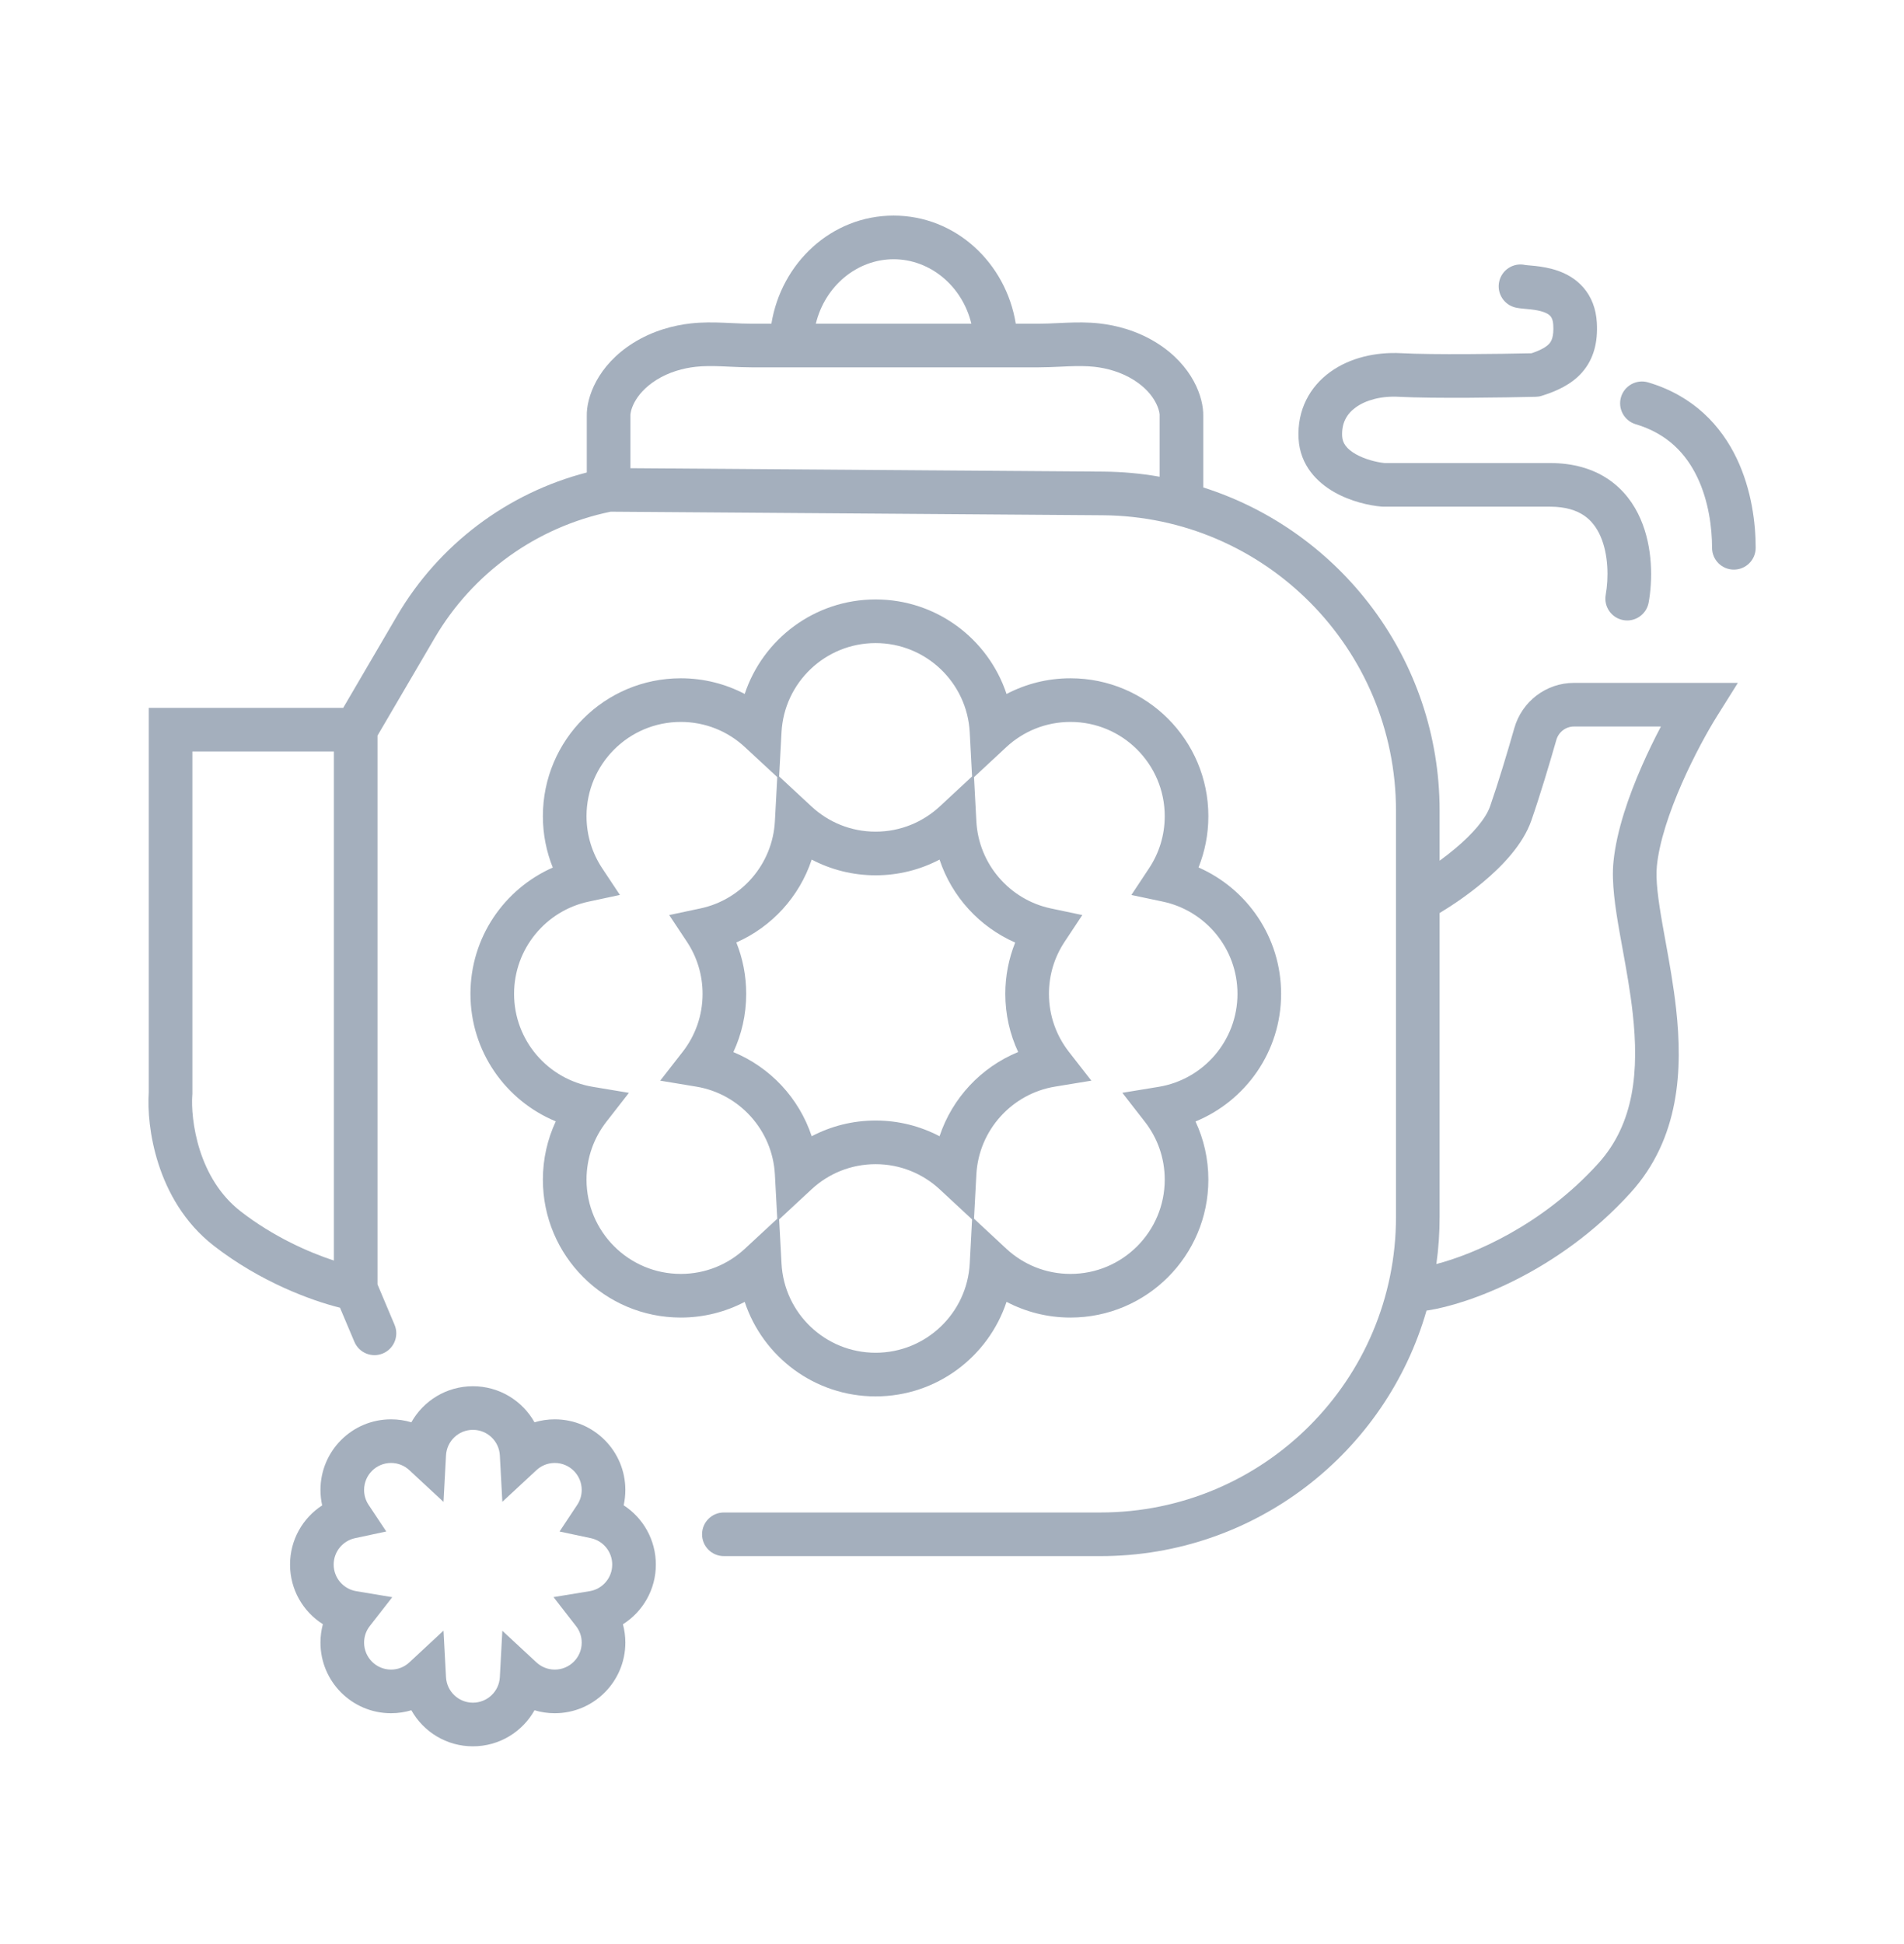 <svg width="48" height="49" viewBox="0 0 48 49" fill="none" xmlns="http://www.w3.org/2000/svg">
<path fill-rule="evenodd" clip-rule="evenodd" d="M25.608 8.159H26.182C26.342 8.159 26.495 8.152 26.662 8.144C26.736 8.141 26.813 8.137 26.894 8.134C27.146 8.124 27.423 8.12 27.707 8.151C28.14 8.199 28.669 8.333 29.165 8.645C30.069 9.213 30.345 10.022 30.334 10.485V12.286C33.791 13.384 36.293 16.62 36.293 20.437V21.694C36.423 21.6 36.556 21.497 36.684 21.389C37.134 21.012 37.458 20.632 37.566 20.321C37.774 19.723 38.004 18.955 38.177 18.349C38.368 17.682 38.976 17.212 39.679 17.212H43.812L43.284 18.054C43.061 18.41 42.71 19.04 42.399 19.748C42.085 20.464 41.831 21.215 41.77 21.827C41.735 22.175 41.8 22.665 41.914 23.314C41.937 23.443 41.961 23.577 41.986 23.715C42.082 24.243 42.189 24.832 42.255 25.43C42.422 26.937 42.355 28.687 41.107 30.063C39.277 32.083 36.978 32.879 36 33.028C35.988 33.029 35.975 33.031 35.963 33.032C34.939 36.606 31.646 39.222 27.743 39.222H18.249C17.945 39.222 17.699 38.976 17.699 38.672C17.699 38.368 17.945 38.122 18.249 38.122H27.743C31.857 38.122 35.193 34.787 35.193 30.672V20.437C35.193 16.343 31.89 13.016 27.797 12.987L15.396 12.897C13.534 13.281 11.921 14.437 10.959 16.079L9.517 18.541V32.373L9.947 33.392C10.065 33.672 9.934 33.995 9.654 34.113C9.374 34.231 9.052 34.1 8.934 33.82L8.571 32.961C7.842 32.78 6.562 32.309 5.392 31.401C4.644 30.821 4.221 30.043 3.993 29.331C3.769 28.634 3.721 27.968 3.75 27.535V17.842H8.652L10.009 15.523C11.063 13.725 12.788 12.427 14.793 11.909V10.485C14.782 10.022 15.059 9.213 15.962 8.645C16.459 8.333 16.988 8.199 17.421 8.151C17.705 8.12 17.982 8.124 18.234 8.134C18.315 8.137 18.392 8.141 18.466 8.144C18.633 8.152 18.786 8.159 18.945 8.159H19.447C19.695 6.632 20.957 5.434 22.528 5.434C24.098 5.434 25.361 6.632 25.608 8.159ZM20.567 8.159C20.797 7.208 21.607 6.534 22.528 6.534C23.448 6.534 24.259 7.208 24.488 8.159H20.567ZM15.893 11.801V10.468L15.893 10.459C15.893 10.458 15.893 10.449 15.895 10.43C15.898 10.412 15.902 10.387 15.909 10.357C15.925 10.297 15.952 10.22 15.998 10.135C16.089 9.967 16.254 9.761 16.548 9.576C16.869 9.375 17.227 9.279 17.541 9.245C17.742 9.223 17.953 9.224 18.191 9.233C18.253 9.236 18.319 9.239 18.387 9.242C18.565 9.25 18.759 9.259 18.945 9.259H26.182C26.369 9.259 26.563 9.25 26.741 9.242C26.809 9.239 26.875 9.236 26.937 9.233C27.174 9.224 27.386 9.223 27.587 9.245C27.901 9.279 28.259 9.375 28.58 9.576C28.874 9.761 29.039 9.967 29.129 10.135C29.175 10.22 29.203 10.297 29.218 10.357C29.226 10.387 29.23 10.412 29.232 10.43C29.235 10.448 29.235 10.458 29.235 10.458L29.234 10.468V12.016C28.77 11.934 28.292 11.89 27.805 11.887L15.893 11.801ZM8.417 18.942V31.772C7.79 31.566 6.895 31.175 6.067 30.532C5.541 30.125 5.222 29.56 5.04 28.995C4.858 28.425 4.826 27.89 4.848 27.596L4.85 27.576V18.942H8.417ZM36.211 31.86C36.265 31.472 36.293 31.075 36.293 30.672V23.013C36.617 22.818 37.016 22.547 37.391 22.232C37.871 21.83 38.394 21.288 38.605 20.682C38.823 20.055 39.06 19.263 39.235 18.652C39.293 18.448 39.476 18.312 39.679 18.312H41.872C41.714 18.611 41.548 18.95 41.392 19.306C41.062 20.058 40.754 20.934 40.676 21.718C40.623 22.241 40.721 22.878 40.831 23.505C40.856 23.646 40.882 23.788 40.908 23.932C41.003 24.455 41.101 24.995 41.162 25.551C41.319 26.971 41.212 28.309 40.292 29.325C38.877 30.887 37.148 31.616 36.211 31.86Z" fill="#A4AFBD"/>
<path fill-rule="evenodd" clip-rule="evenodd" d="M25.375 17.492C24.916 16.108 23.612 15.109 22.074 15.109C20.537 15.109 19.233 16.108 18.774 17.491C18.292 17.239 17.744 17.096 17.163 17.096C15.243 17.096 13.686 18.652 13.686 20.572C13.686 21.029 13.775 21.467 13.936 21.867C12.713 22.406 11.86 23.628 11.86 25.05C11.86 26.501 12.749 27.743 14.011 28.264C13.803 28.71 13.686 29.208 13.686 29.733C13.686 31.653 15.243 33.209 17.163 33.209C17.744 33.209 18.292 33.066 18.774 32.814C19.233 34.197 20.537 35.196 22.074 35.196C23.612 35.196 24.916 34.197 25.375 32.813C25.857 33.066 26.405 33.209 26.987 33.209C28.907 33.209 30.463 31.653 30.463 29.733C30.463 29.209 30.347 28.712 30.139 28.267C31.405 27.747 32.297 26.503 32.297 25.05C32.297 23.625 31.44 22.402 30.215 21.864C30.375 21.465 30.463 21.028 30.463 20.572C30.463 18.652 28.907 17.096 26.987 17.096C26.405 17.096 25.857 17.239 25.375 17.492ZM22.074 16.209C23.343 16.209 24.38 17.204 24.447 18.456L24.506 19.57L23.691 20.327C23.266 20.721 22.699 20.962 22.074 20.962C21.45 20.962 20.883 20.722 20.459 20.328L19.642 19.57L19.702 18.456C19.769 17.204 20.805 16.209 22.074 16.209ZM19.595 19.587L19.535 20.701C19.477 21.784 18.693 22.676 17.661 22.896L16.871 23.064L17.318 23.738C17.567 24.114 17.712 24.564 17.712 25.05C17.712 25.6 17.526 26.106 17.212 26.509L16.644 27.238L17.556 27.389C18.639 27.569 19.475 28.484 19.535 29.604L19.595 30.718L18.778 31.475C18.354 31.869 17.787 32.109 17.163 32.109C15.85 32.109 14.786 31.045 14.786 29.733C14.786 29.182 14.973 28.677 15.287 28.274L15.855 27.545L14.943 27.393C13.818 27.206 12.96 26.228 12.96 25.05C12.96 23.909 13.764 22.955 14.837 22.726L15.628 22.557L15.181 21.884C14.932 21.508 14.786 21.058 14.786 20.572C14.786 19.26 15.85 18.196 17.163 18.196C17.787 18.196 18.354 18.436 18.778 18.83L19.595 19.587ZM19.642 30.735L20.459 29.977C20.883 29.583 21.45 29.343 22.074 29.343C22.699 29.343 23.266 29.584 23.691 29.978L24.506 30.735L24.447 31.849C24.38 33.1 23.343 34.096 22.074 34.096C20.805 34.096 19.769 33.101 19.702 31.849L19.642 30.735ZM24.555 30.717L24.614 29.604C24.674 28.483 25.513 27.566 26.599 27.388L27.513 27.238L26.944 26.508C26.631 26.105 26.444 25.6 26.444 25.05C26.444 24.564 26.589 24.114 26.838 23.739L27.285 23.064L26.493 22.897C25.459 22.679 24.672 21.786 24.614 20.701L24.555 19.588L25.37 18.83C25.795 18.436 26.362 18.196 26.987 18.196C28.299 18.196 29.363 19.26 29.363 20.572C29.363 21.058 29.218 21.507 28.969 21.883L28.522 22.558L29.314 22.725C30.39 22.952 31.197 23.907 31.197 25.05C31.197 26.23 30.336 27.21 29.208 27.394L28.294 27.544L28.863 28.275C29.177 28.678 29.363 29.183 29.363 29.733C29.363 31.045 28.299 32.109 26.987 32.109C26.362 32.109 25.795 31.869 25.37 31.475L24.555 30.717ZM23.686 21.666C23.997 22.604 24.696 23.364 25.593 23.757C25.433 24.157 25.344 24.593 25.344 25.05C25.344 25.573 25.46 26.07 25.668 26.516C24.735 26.899 24.006 27.675 23.686 28.639C23.204 28.386 22.656 28.243 22.074 28.243C21.493 28.243 20.945 28.386 20.463 28.639C20.144 27.677 19.418 26.902 18.488 26.518C18.696 26.072 18.812 25.574 18.812 25.05C18.812 24.592 18.724 24.155 18.563 23.755C19.457 23.361 20.153 22.602 20.463 21.666C20.945 21.919 21.493 22.062 22.074 22.062C22.656 22.062 23.204 21.919 23.686 21.666Z" fill="#A4AFBD"/>
<path d="M38.451 6.679C38.155 6.613 37.861 6.8 37.795 7.097C37.729 7.393 37.916 7.687 38.212 7.753C38.284 7.769 38.363 7.776 38.411 7.781L38.462 7.786C38.503 7.789 38.542 7.793 38.587 7.798C38.707 7.811 38.818 7.831 38.912 7.864C39.004 7.896 39.057 7.934 39.087 7.969C39.112 7.998 39.15 8.057 39.158 8.194C39.175 8.487 39.111 8.6 39.059 8.659C38.994 8.734 38.869 8.816 38.611 8.904C37.798 8.922 36.138 8.945 35.32 8.902C34.679 8.869 34.032 9.017 33.537 9.374C33.023 9.745 32.698 10.328 32.737 11.057C32.774 11.737 33.216 12.164 33.635 12.403C34.048 12.639 34.516 12.742 34.829 12.769C34.844 12.77 34.86 12.771 34.876 12.771C35.457 12.771 37.109 12.771 39.078 12.771C39.478 12.771 39.745 12.867 39.929 12.99C40.114 13.115 40.251 13.294 40.349 13.517C40.552 13.981 40.555 14.578 40.48 14.991C40.426 15.29 40.625 15.576 40.924 15.63C41.223 15.684 41.509 15.485 41.563 15.186C41.661 14.644 41.676 13.807 41.356 13.076C41.193 12.701 40.934 12.342 40.544 12.078C40.152 11.814 39.662 11.671 39.078 11.671C37.138 11.671 35.505 11.671 34.902 11.671C34.704 11.65 34.413 11.58 34.179 11.447C33.943 11.313 33.845 11.165 33.836 10.997C33.818 10.666 33.95 10.432 34.181 10.266C34.43 10.087 34.813 9.977 35.262 10.001C36.158 10.048 37.946 10.02 38.718 10.001C38.769 10 38.82 9.992 38.869 9.976C39.231 9.862 39.614 9.697 39.889 9.381C40.183 9.043 40.285 8.616 40.256 8.129C40.236 7.779 40.12 7.484 39.922 7.253C39.729 7.028 39.49 6.901 39.278 6.826C39.067 6.752 38.861 6.721 38.708 6.704C38.652 6.698 38.595 6.693 38.551 6.689L38.514 6.686C38.477 6.682 38.459 6.68 38.452 6.679L38.449 6.679L38.451 6.679Z" fill="#A4AFBD"/>
<path d="M40.866 10.009C40.953 9.718 41.259 9.552 41.55 9.638C42.703 9.98 43.392 10.739 43.782 11.554C44.164 12.354 44.261 13.208 44.261 13.807C44.261 14.111 44.015 14.357 43.711 14.357C43.407 14.357 43.161 14.111 43.161 13.807C43.161 13.308 43.077 12.631 42.789 12.029C42.509 11.443 42.04 10.931 41.237 10.693C40.946 10.606 40.78 10.3 40.866 10.009Z" fill="#A4AFBD"/>
<path fill-rule="evenodd" clip-rule="evenodd" d="M11.922 34.94C11.255 34.94 10.675 35.306 10.37 35.849C10.208 35.8 10.036 35.774 9.858 35.774C8.875 35.774 8.079 36.571 8.079 37.554C8.079 37.687 8.094 37.817 8.122 37.943C7.634 38.26 7.312 38.809 7.312 39.435C7.312 40.068 7.642 40.623 8.14 40.938C8.1 41.086 8.079 41.242 8.079 41.402C8.079 42.385 8.875 43.182 9.858 43.182C10.036 43.182 10.208 43.155 10.37 43.107C10.675 43.65 11.255 44.016 11.922 44.016C12.589 44.016 13.17 43.65 13.475 43.107C13.637 43.156 13.808 43.182 13.986 43.182C14.968 43.182 15.765 42.385 15.765 41.402C15.765 41.242 15.744 41.087 15.704 40.94C16.203 40.624 16.534 40.069 16.534 39.435C16.534 38.809 16.211 38.258 15.723 37.941C15.75 37.816 15.765 37.687 15.765 37.554C15.765 36.571 14.968 35.774 13.986 35.774C13.808 35.774 13.637 35.8 13.475 35.849C13.17 35.306 12.589 34.94 11.922 34.94ZM11.244 36.682C11.263 36.324 11.56 36.039 11.922 36.039C12.285 36.039 12.582 36.324 12.601 36.681L12.664 37.853L13.524 37.055C13.646 36.942 13.807 36.874 13.986 36.874C14.361 36.874 14.665 37.178 14.665 37.554C14.665 37.693 14.624 37.821 14.553 37.928L14.106 38.602L14.897 38.77C15.204 38.835 15.434 39.109 15.434 39.435C15.434 39.771 15.189 40.052 14.867 40.105L13.954 40.255L14.522 40.986C14.612 41.101 14.665 41.244 14.665 41.402C14.665 41.777 14.361 42.082 13.986 42.082C13.807 42.082 13.646 42.013 13.524 41.901L12.664 41.103L12.601 42.274C12.582 42.632 12.285 42.916 11.922 42.916C11.56 42.916 11.263 42.632 11.244 42.274L11.181 41.1L10.32 41.9C10.199 42.013 10.037 42.082 9.858 42.082C9.483 42.082 9.179 41.777 9.179 41.402C9.179 41.244 9.232 41.1 9.322 40.985L9.889 40.257L8.978 40.105C8.657 40.051 8.412 39.771 8.412 39.435C8.412 39.109 8.642 38.836 8.948 38.77L9.738 38.601L9.291 37.928C9.22 37.821 9.179 37.693 9.179 37.554C9.179 37.178 9.483 36.874 9.858 36.874C10.037 36.874 10.199 36.943 10.32 37.056L11.181 37.855L11.244 36.682Z" fill="#A4AFBD"/>
</svg>
